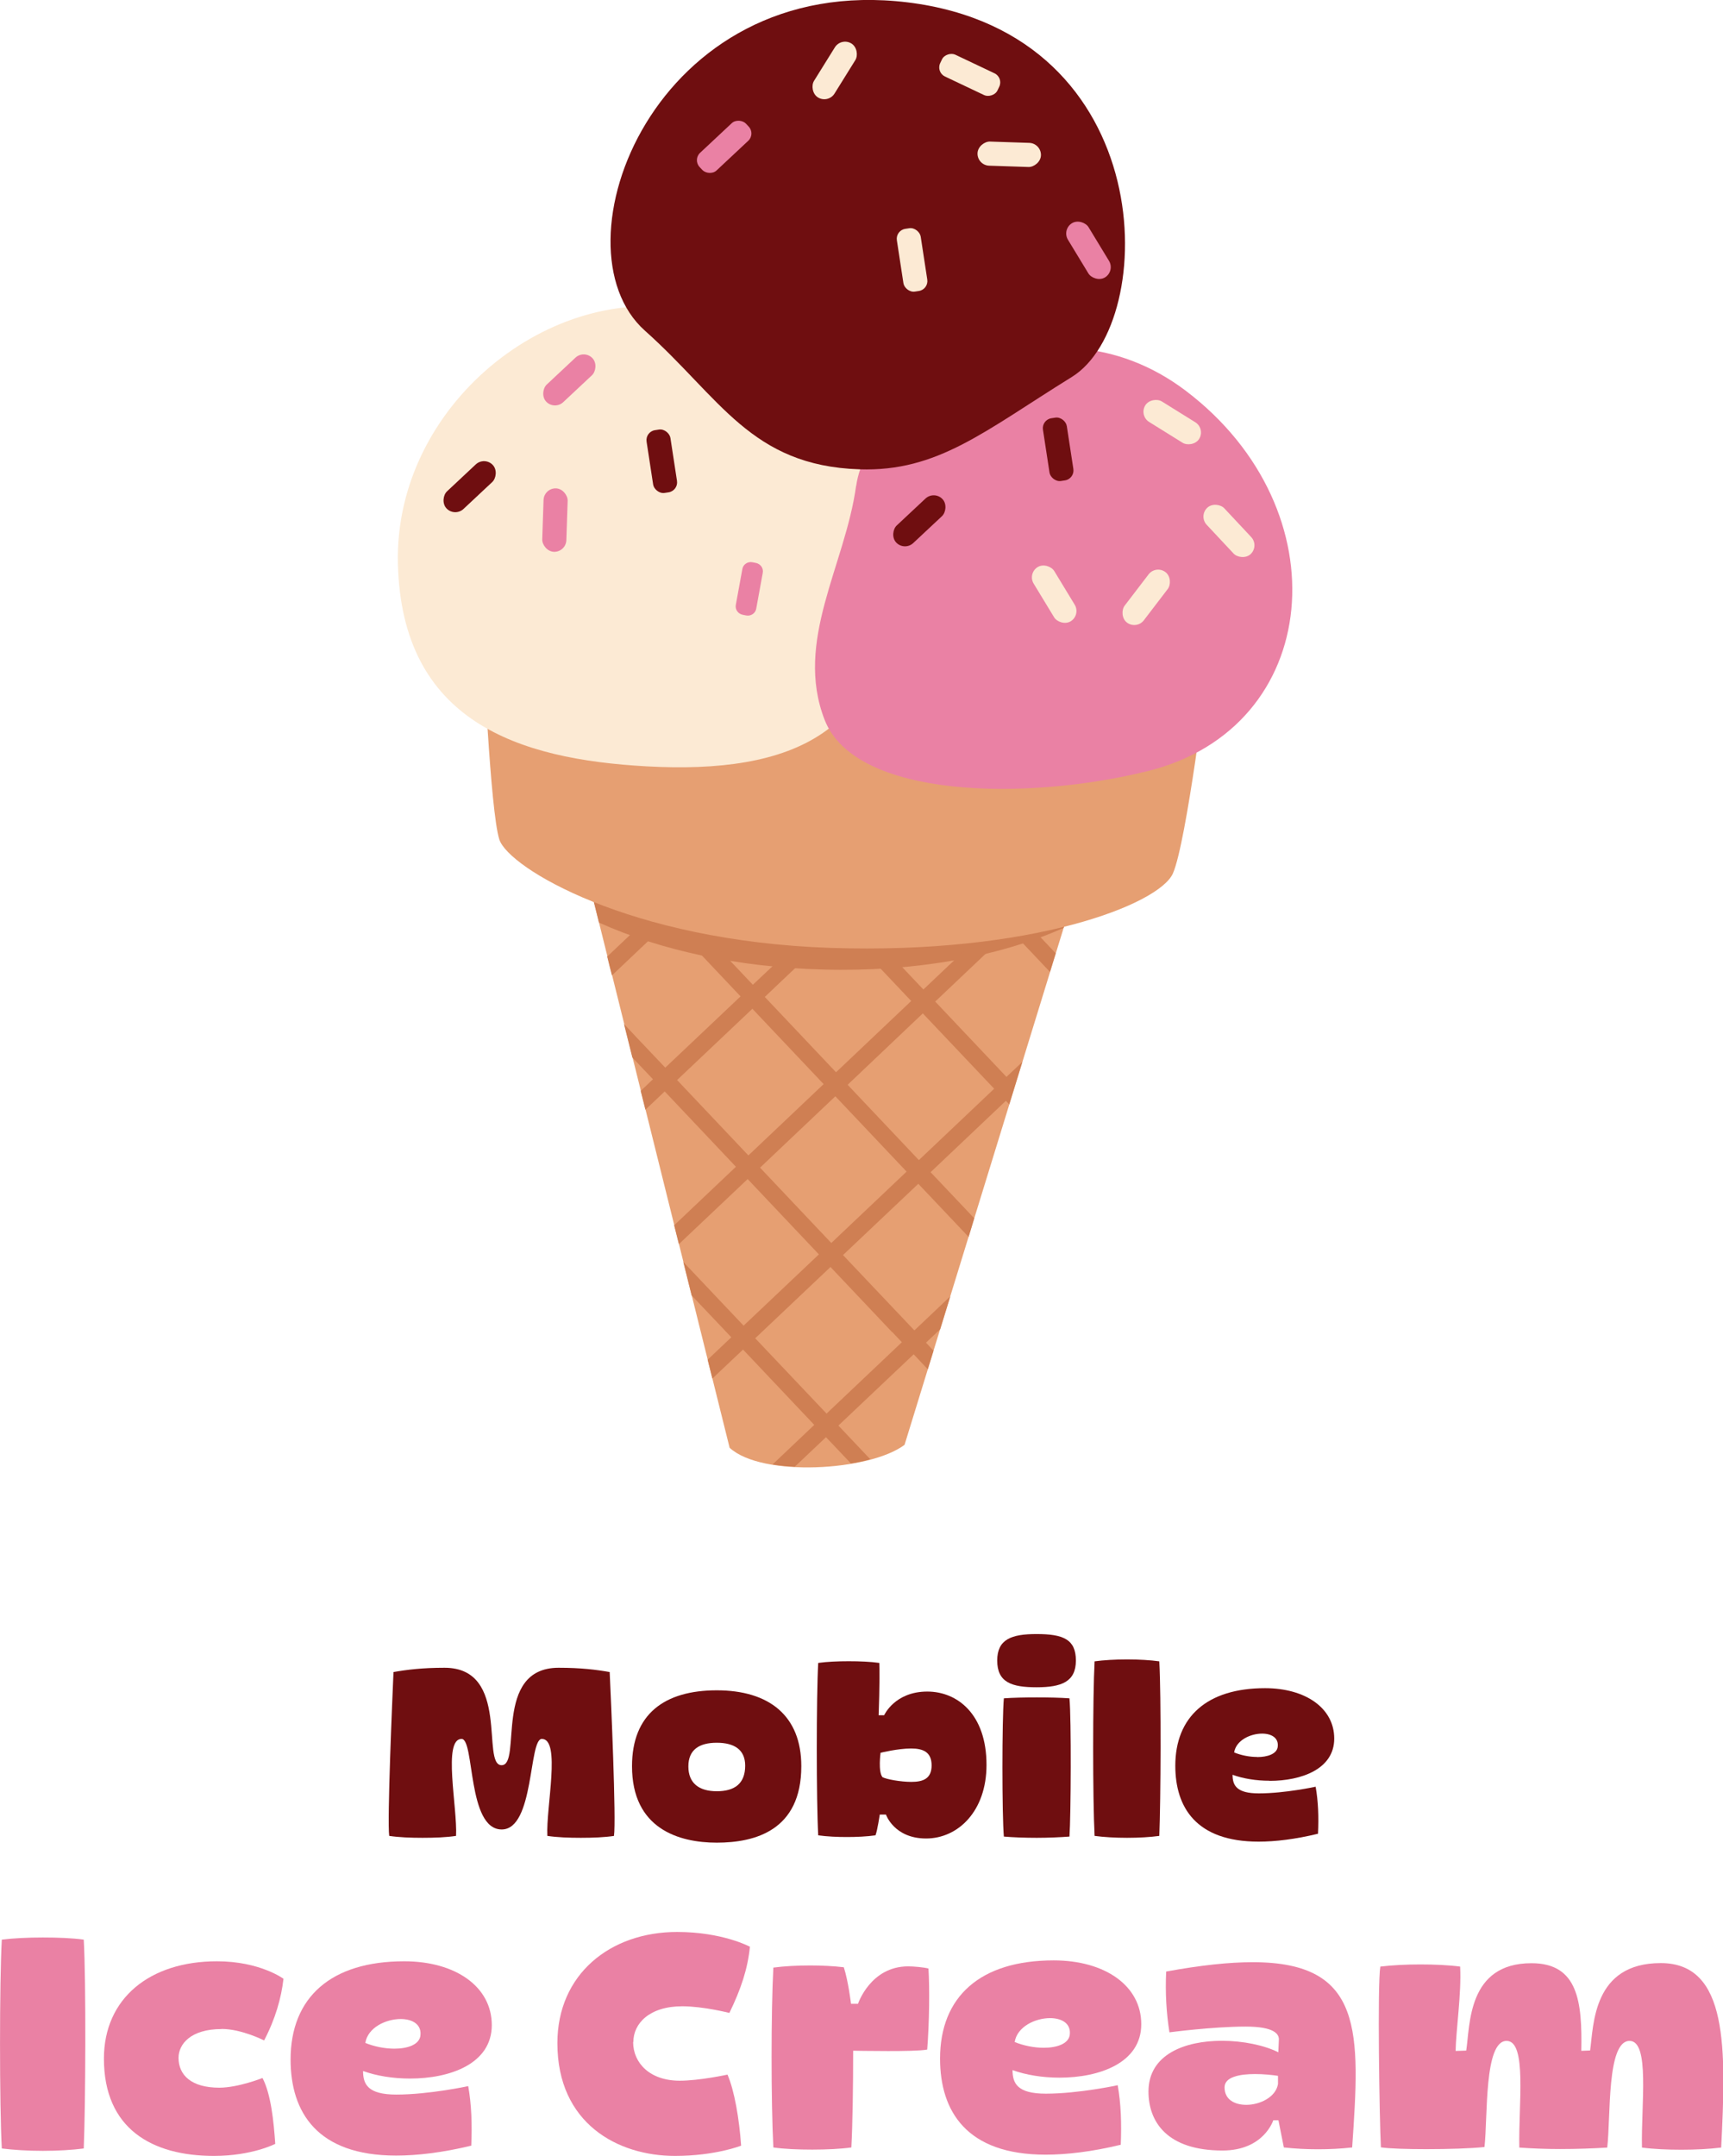 <?xml version="1.0" encoding="UTF-8"?>
<svg id="Layer_2" data-name="Layer 2" xmlns="http://www.w3.org/2000/svg" viewBox="0 0 152.86 191.2">
  <defs>
    <style>
      .cls-1 {
        fill: #e69f72;
      }

      .cls-1, .cls-2, .cls-3, .cls-4, .cls-5, .cls-6, .cls-7, .cls-8, .cls-9, .cls-10, .cls-11 {
        stroke-width: 0px;
      }

      .cls-1, .cls-2, .cls-4, .cls-6, .cls-11 {
        fill-rule: evenodd;
      }

      .cls-2, .cls-5 {
        fill: #6f0e10;
      }

      .cls-3, .cls-11 {
        fill: #cf7f53;
      }

      .cls-4, .cls-9 {
        fill: #fcead4;
      }

      .cls-6, .cls-8 {
        fill: #ea81a4;
      }

      .cls-7 {
        fill: #fbc093;
      }

      .cls-10 {
        fill: #cb754a;
      }
    </style>
  </defs>
  <g id="Layer_1-2" data-name="Layer 1">
    <g>
      <g>
        <g>
          <path class="cls-1" d="M51.42,74.93l44.83,1.23s-11.95,38.83-16,51.97c-3.1,2.33-12.67,2.89-15.52.26-4.09-16.45-13.3-53.46-13.3-53.46Z"/>
          <path class="cls-11" d="M51.42,74.93l44.83,1.23-1.89,6.13c-5.76,2.56-13.23,3.92-21.38,3.69-7.48-.2-14.36-1.7-19.84-4.16l-1.71-6.89Z"/>
          <path class="cls-3" d="M96.19,76.15l-1.96-.05-4.53,4.29-4.29-4.53-2.13-.06,5.32,5.62-6.68,6.33-6.33-6.68,5.62-5.32-2.12-.06-4.53,4.29-4.29-4.53-2.12-.06.67.71,4.65,4.91-4.97,4.71-1.71,1.61-6.32-6.68,3.49-3.31,2.13-2.02-2.12-.06-.75.71-3.79,3.59-2.75-2.91-1.54-1.62-2.12-.06,5.32,5.63-4.47,4.23c.13.54.27,1.1.42,1.67l5.09-4.82.07.07,6.25,6.61-6.68,6.32-2.61-2.75-1.05-1.12.02.09c.23.94.47,1.9.72,2.88l1.83,1.93-1.09,1.03c.14.55.28,1.11.42,1.67l1.71-1.62.22.23,6.1,6.45-5.48,5.19c.08.32.16.64.24.96l.18.71,6.1-5.77,6.32,6.68-6.68,6.32-5.35-5.65c.25,1,.5,1.99.74,2.97l3.52,3.71-2.1,1.99c.14.57.28,1.13.42,1.67l2.72-2.57,6.32,6.68-3.7,3.51c.63.1,1.29.17,1.97.2l2.77-2.62,2.21,2.33c.6-.1,1.18-.22,1.72-.37l-1.09-1.15-1.74-1.84,6.68-6.32h0l1.25,1.33.51-1.65-.67-.71,1.26-1.19.9-2.92-3.22,3.05.03-.03-4.73-4.99-1.6-1.69,5.02-4.75,1.66-1.57,4.46,4.71c.14-.45.28-.9.41-1.35l.09-.3-.67-.71-3.2-3.38,6.68-6.33.3.32s.03-.09.04-.14l.23-.74.89-2.89-1.41,1.33-6.32-6.68,6.68-6.33,3.5,3.7.51-1.65-2.92-3.09,5.46-5.17.05-.16h0s-.05,0-.05,0ZM69.25,87.08l5.27-4.99,6.32,6.68-6.67,6.32-6.32-6.68,1.41-1.34ZM66.39,102.46l-6.32-6.68,6.68-6.32,6.32,6.68-6.68,6.33ZM79.14,118.11l.87.92-.04.04h0s-6.64,6.29-6.64,6.29l-6.33-6.68,6.68-6.32,5.45,5.76ZM79.06,105.2l-5.31,5.03-6.32-6.68,6.68-6.33,6.32,6.68-1.37,1.3ZM88.2,96.55l-6.68,6.33-6.32-6.68,6.67-6.33,6.33,6.68Z"/>
          <g>
            <path class="cls-3" d="M63.98,75.27l2.12.06-8.61,8.15c-.55-.17-1.08-.36-1.61-.54l8.09-7.66h0ZM87.47,84.57c-.91.22-1.84.41-2.8.58l9.57-9.06,2.01.06-.05.16-8.73,8.26h0ZM70.54,85.86c-.67-.05-1.35-.1-2.01-.17l10.58-10.02,2.12.06-10.69,10.13Z"/>
            <path class="cls-3" d="M53.03,74.97l2.13.06,9.64,10.18c-.85-.14-1.7-.3-2.52-.47l-9.24-9.77h0ZM92.29,83.12c-.51.19-1.02.37-1.55.54l-7.45-7.86,2.13.06,6.88,7.27h0ZM80.05,85.76c-.63.06-1.28.1-1.93.14l-9.96-10.52,2.13.06,9.77,10.32Z"/>
          </g>
        </g>
        <g>
          <path class="cls-1" d="M42.86,57.3s.63,14.65,1.44,17.15c.81,2.5,11.54,9.01,29.39,9.61,17.85.59,29.17-3.86,30.37-6.61,1.21-2.75,3.05-17.81,3.05-17.81l-64.26-2.33Z"/>
          <ellipse class="cls-7" cx="74.75" cy="59.06" rx="5.22" ry="32.71" transform="translate(13.25 131.82) rotate(-88.1)"/>
          <ellipse class="cls-10" cx="74.78" cy="58.33" rx="3.85" ry="28.67" transform="translate(14 131.14) rotate(-88.1)"/>
        </g>
        <g>
          <g>
            <path class="cls-4" d="M61.34,27.58c-12.46-2.77-26.37,8.38-26.04,22.4.34,14.02,10.68,17.35,22.05,17.98,12.77.71,22.01-2.85,21.09-17.41-.61-9.58-4.04-20.07-17.1-22.98Z"/>
            <path class="cls-6" d="M75.96,43.09c1.11-8.09,16.94-17.78,29.26-8.42,13.89,10.55,12.16,29.86-3.39,33.71-10.77,2.67-25.94,2.45-28.67-4.54-2.72-6.99,1.83-13.72,2.79-20.75Z"/>
            <path class="cls-2" d="M57.21,29.32c-8.36-7.46.84-31.85,23.31-29.11,22.48,2.75,22.31,28.43,14.57,33.22-7.74,4.79-11.89,8.42-18.84,8.19-9.64-.32-12.35-6.34-19.04-12.3Z"/>
          </g>
          <g>
            <rect class="cls-8" x="48.17" y="43.3" width="2.14" height="5.63" rx="1.07" ry="1.07" transform="translate(1.55 -1.6) rotate(1.9)"/>
            <path class="cls-8" d="M66.2,54.58l-.3-.06c-.42-.08-.7-.47-.62-.88l.58-3.18c.07-.41.48-.68.89-.6l.3.06c.42.08.7.47.62.88l-.58,3.18c-.07.41-.48.68-.89.6Z"/>
            <rect class="cls-9" x="100.63" y="50.16" width="2.14" height="5.63" rx="1.07" ry="1.07" transform="translate(53.09 -50.89) rotate(37.41)"/>
            <rect class="cls-9" x="88.46" y="10.86" width="2.14" height="5.63" rx="1.07" ry="1.07" transform="translate(72.9 102.71) rotate(-88.1)"/>
            <rect class="cls-9" x="102.93" y="34.62" width="2.14" height="5.63" rx="1.07" ry="1.07" transform="translate(17.27 105.96) rotate(-58.11)"/>
            <rect class="cls-9" x="84.97" y="3.83" width="2.14" height="5.63" rx=".89" ry=".89" transform="translate(43.15 81.53) rotate(-64.62)"/>
            <rect class="cls-9" x="107.95" y="44.28" width="2.14" height="5.63" rx="1.07" ry="1.07" transform="translate(220.81 6.98) rotate(136.9)"/>
            <rect class="cls-8" x="61.43" y="11.95" width="5.63" height="2.14" rx=".89" ry=".89" transform="translate(8.44 47.41) rotate(-43.1)"/>
            <rect class="cls-5" x="40.6" y="40.35" width="2.14" height="5.63" rx="1.07" ry="1.07" transform="translate(44.7 -16.76) rotate(46.89)"/>
            <rect class="cls-8" x="49.44" y="30.88" width="2.14" height="5.63" rx="1.07" ry="1.07" transform="translate(40.59 -26.21) rotate(46.89)"/>
            <rect class="cls-5" x="80.5" y="43.37" width="2.14" height="5.63" rx="1.07" ry="1.07" transform="translate(59.55 -44.93) rotate(46.9)"/>
            <rect class="cls-5" x="92.81" y="37.03" width="2.14" height="5.63" rx=".89" ry=".89" transform="translate(-4.95 14.66) rotate(-8.7)"/>
            <rect class="cls-9" x="79.85" y="20.24" width="2.14" height="5.63" rx=".89" ry=".89" transform="translate(-2.56 12.5) rotate(-8.7)"/>
            <rect class="cls-5" x="57.64" y="38.09" width="2.14" height="5.63" rx=".89" ry=".89" transform="translate(-5.51 9.35) rotate(-8.7)"/>
            <rect class="cls-9" x="92.46" y="49.88" width="2.14" height="5.63" rx="1.07" ry="1.07" transform="translate(-13.77 56.22) rotate(-31.28)"/>
            <rect class="cls-8" x="95.5" y="19.38" width="2.14" height="5.63" rx="1.07" ry="1.07" transform="translate(2.51 53.37) rotate(-31.28)"/>
            <rect class="cls-9" x="72.98" y="3.44" width="2.14" height="5.63" rx="1.07" ry="1.07" transform="translate(133.62 50.68) rotate(-148.11)"/>
          </g>
        </g>
      </g>
      <g>
        <g>
          <path class="cls-8" d="M3.81,171.82c1.31,0,2.63.05,3.62.19.21,3.59.16,14.74,0,18.52-.99.13-2.31.21-3.62.21s-2.63-.08-3.65-.21c-.21-3.83-.21-14.77,0-18.52,1.02-.13,2.33-.19,3.65-.19Z"/>
          <path class="cls-8" d="M19.65,179.94c-2.73,0-3.81,1.34-3.81,2.55,0,1.53,1.13,2.65,3.62,2.65,1.66,0,3.83-.86,3.83-.86.75,1.45.99,3.81,1.13,5.84,0,0-2.06,1.07-5.44,1.07-5.5,0-9.76-2.41-9.76-8.63,0-5.33,4.05-8.63,10.03-8.63,3.81,0,5.9,1.55,5.9,1.55-.19,1.69-.72,3.57-1.72,5.47,0,0-1.98-1.02-3.78-1.02Z"/>
          <path class="cls-8" d="M36.37,184.33c-1.5,0-2.98-.24-4.16-.67,0,1.18.43,2.09,2.95,2.09,2.92,0,6.38-.75,6.38-.75.29,1.64.35,3.38.27,5.28-2.57.62-4.8.88-6.67.88-7.02,0-9.36-3.86-9.36-8.52,0-5.5,3.57-8.71,10.08-8.71,4.53,0,7.77,2.23,7.77,5.66s-3.7,4.74-7.26,4.74ZM34.98,181.68c1.18,0,2.17-.35,2.31-1.1.16-1.05-.7-1.53-1.74-1.53-1.31,0-2.92.75-3.14,2.12.78.32,1.72.51,2.57.51Z"/>
        </g>
        <g>
          <path class="cls-8" d="M56.17,181.09c0,1.85,1.47,3.43,4.13,3.43,1.77,0,4.24-.54,4.24-.54.62,1.42,1.05,3.97,1.21,6.3,0,0-2.28.91-5.87.91-5.07,0-10.43-2.87-10.43-10,0-6.11,4.69-9.86,10.62-9.86,4.05,0,6.46,1.31,6.46,1.31-.19,1.93-.78,3.73-1.82,5.87,0,0-2.31-.59-4.18-.59-2.92,0-4.34,1.53-4.34,3.16Z"/>
          <path class="cls-8" d="M82.25,181.76c-.56.11-2.06.13-3.48.13-1.58,0-3.08-.03-3.08-.03,0,3.19-.05,6.49-.16,8.58-.94.13-2.2.19-3.46.19s-2.49-.05-3.46-.19c-.21-4.05-.21-12.01,0-15.95.97-.13,2.12-.19,3.27-.19,1.02,0,2.06.05,2.98.16.4,1.23.64,3.24.64,3.24h.62s1.1-3.32,4.45-3.32c.48,0,1.37.08,1.8.19.11,1.69.08,4.75-.11,7.18Z"/>
          <path class="cls-8" d="M93.99,184.25c-1.5,0-2.98-.24-4.16-.67,0,1.18.43,2.09,2.95,2.09,2.92,0,6.38-.75,6.38-.75.29,1.64.35,3.38.27,5.28-2.57.62-4.8.88-6.67.88-7.02,0-9.36-3.86-9.36-8.52,0-5.5,3.57-8.71,10.08-8.71,4.53,0,7.77,2.23,7.77,5.66s-3.7,4.74-7.26,4.74ZM92.59,181.6c1.18,0,2.17-.35,2.31-1.1.16-1.05-.7-1.53-1.74-1.53-1.31,0-2.92.75-3.14,2.12.78.32,1.72.51,2.57.51Z"/>
          <path class="cls-8" d="M111.14,174.01c9.89,0,9.52,6.22,8.82,16.43-.99.11-2.01.16-3.03.16s-2.01-.05-3.03-.16l-.48-2.41h-.46s-.83,2.68-4.5,2.68c-4.93,0-6.57-2.55-6.57-5.23,0-3.32,3.27-4.5,6.51-4.5,1.88,0,3.78.4,5.01,1.02.03-.62.05-1.02.05-1.15,0-.46-.4-1.13-2.95-1.13-2.9,0-6.76.51-6.76.51-.27-1.69-.38-3.51-.29-5.39,3.06-.56,5.58-.83,7.67-.83ZM113.39,184.09c-.51-.08-1.29-.16-2.04-.16-1.34,0-2.71.24-2.71,1.18,0,1.1.91,1.55,1.93,1.55,1.23,0,2.63-.7,2.81-1.85v-.72Z"/>
          <path class="cls-8" d="M152.69,190.45c-1.07.13-2.28.19-3.51.19s-2.44-.05-3.51-.19c-.08-3.83.72-9.46-1.1-9.46-2.04,0-1.66,6.76-1.98,9.46-1.29.08-2.76.13-4.21.13-1.23,0-2.47-.05-3.59-.13-.08-3.83.7-9.46-1.13-9.46-2.01,0-1.66,6.73-1.96,9.41-1.18.13-3.27.19-5.17.19-1.72,0-3.32-.05-4.02-.16-.13-2.49-.32-14.5-.05-16.03,1.07-.13,2.31-.19,3.54-.19s2.47.05,3.54.19c.13,2.33-.38,5.76-.4,7.48l.94-.03c.35-2.28.11-7.75,5.79-7.75,4.16,0,4.5,3.46,4.42,7.77l.78-.03c.32-2.28.24-7.75,6.27-7.75s5.79,7.67,5.36,16.35Z"/>
        </g>
      </g>
      <g>
        <path class="cls-5" d="M54.49,162.81c-.85.13-1.91.17-2.96.17s-2.12-.04-2.97-.17c-.13-2.52,1.23-8.6-.49-8.6-1.17,0-.66,8.03-3.56,8.03-3.07,0-2.39-8.03-3.56-8.03-1.69,0-.36,6.08-.49,8.6-.85.13-1.91.17-2.97.17s-2.1-.04-2.96-.17c-.19-1.36.28-12.24.38-14.53,1.19-.21,2.56-.38,4.53-.38,5.87,0,3.22,8.64,5.06,8.64s-.81-8.64,5.06-8.64c1.97,0,3.35.17,4.53.38.11,2.29.59,13.17.38,14.53Z"/>
        <path class="cls-5" d="M71.09,156.63c0,5.7-4.11,6.78-7.5,6.78s-7.52-1.25-7.52-6.78c0-4.62,2.88-6.73,7.52-6.73s7.5,2.25,7.5,6.73ZM66.11,156.58c0-1.42-.97-2.03-2.52-2.03s-2.52.61-2.52,2.1.95,2.2,2.52,2.2,2.52-.66,2.52-2.27Z"/>
        <path class="cls-5" d="M87.52,156.52c0,4.09-2.52,6.52-5.36,6.52s-3.56-2.12-3.56-2.12h-.55s-.21,1.42-.38,1.84c-.78.11-1.67.15-2.54.15s-1.74-.04-2.54-.15c-.17-3.05-.17-12.33,0-15.29.8-.11,1.76-.15,2.71-.15s1.93.04,2.71.15c.06,1.61-.06,4.64-.06,4.64h.49s.93-2.1,3.83-2.1c2.65,0,5.25,1.99,5.25,6.5ZM80.85,158.02c1.04,0,1.8-.28,1.8-1.46s-.74-1.5-1.82-1.5c-1.19,0-2.71.38-2.71.38,0,0-.23,1.67.17,2.16.34.19,1.61.42,2.56.42Z"/>
        <path class="cls-5" d="M88.47,147.26c0-1.88,1.25-2.35,3.49-2.35,2.37,0,3.49.47,3.49,2.35s-1.27,2.37-3.49,2.37-3.49-.44-3.49-2.37ZM91.98,150.53c1.04,0,2.1.02,2.9.08.17,1.78.13,10.4,0,12.26-.8.06-1.86.11-2.9.11s-2.12-.04-2.92-.11c-.17-1.88-.17-10.42,0-12.26.81-.06,1.86-.08,2.92-.08Z"/>
        <path class="cls-5" d="M102.85,162.81c-.78.11-1.82.17-2.86.17s-2.08-.06-2.88-.17c-.17-3.2-.17-12.35,0-15.48.8-.11,1.84-.17,2.88-.17s2.08.06,2.86.17c.17,3.01.13,12.33,0,15.48Z"/>
        <path class="cls-5" d="M112.63,157.92c-1.19,0-2.35-.19-3.28-.53,0,.93.34,1.65,2.33,1.65,2.31,0,5.04-.59,5.04-.59.23,1.29.28,2.67.21,4.17-2.03.49-3.79.7-5.27.7-5.55,0-7.39-3.05-7.39-6.73,0-4.34,2.82-6.88,7.96-6.88,3.58,0,6.14,1.76,6.14,4.47s-2.92,3.75-5.74,3.75ZM111.53,155.82c.93,0,1.72-.28,1.82-.87.13-.83-.55-1.21-1.38-1.21-1.04,0-2.31.59-2.48,1.67.61.25,1.36.4,2.03.4Z"/>
      </g>
    </g>
  </g>
</svg>